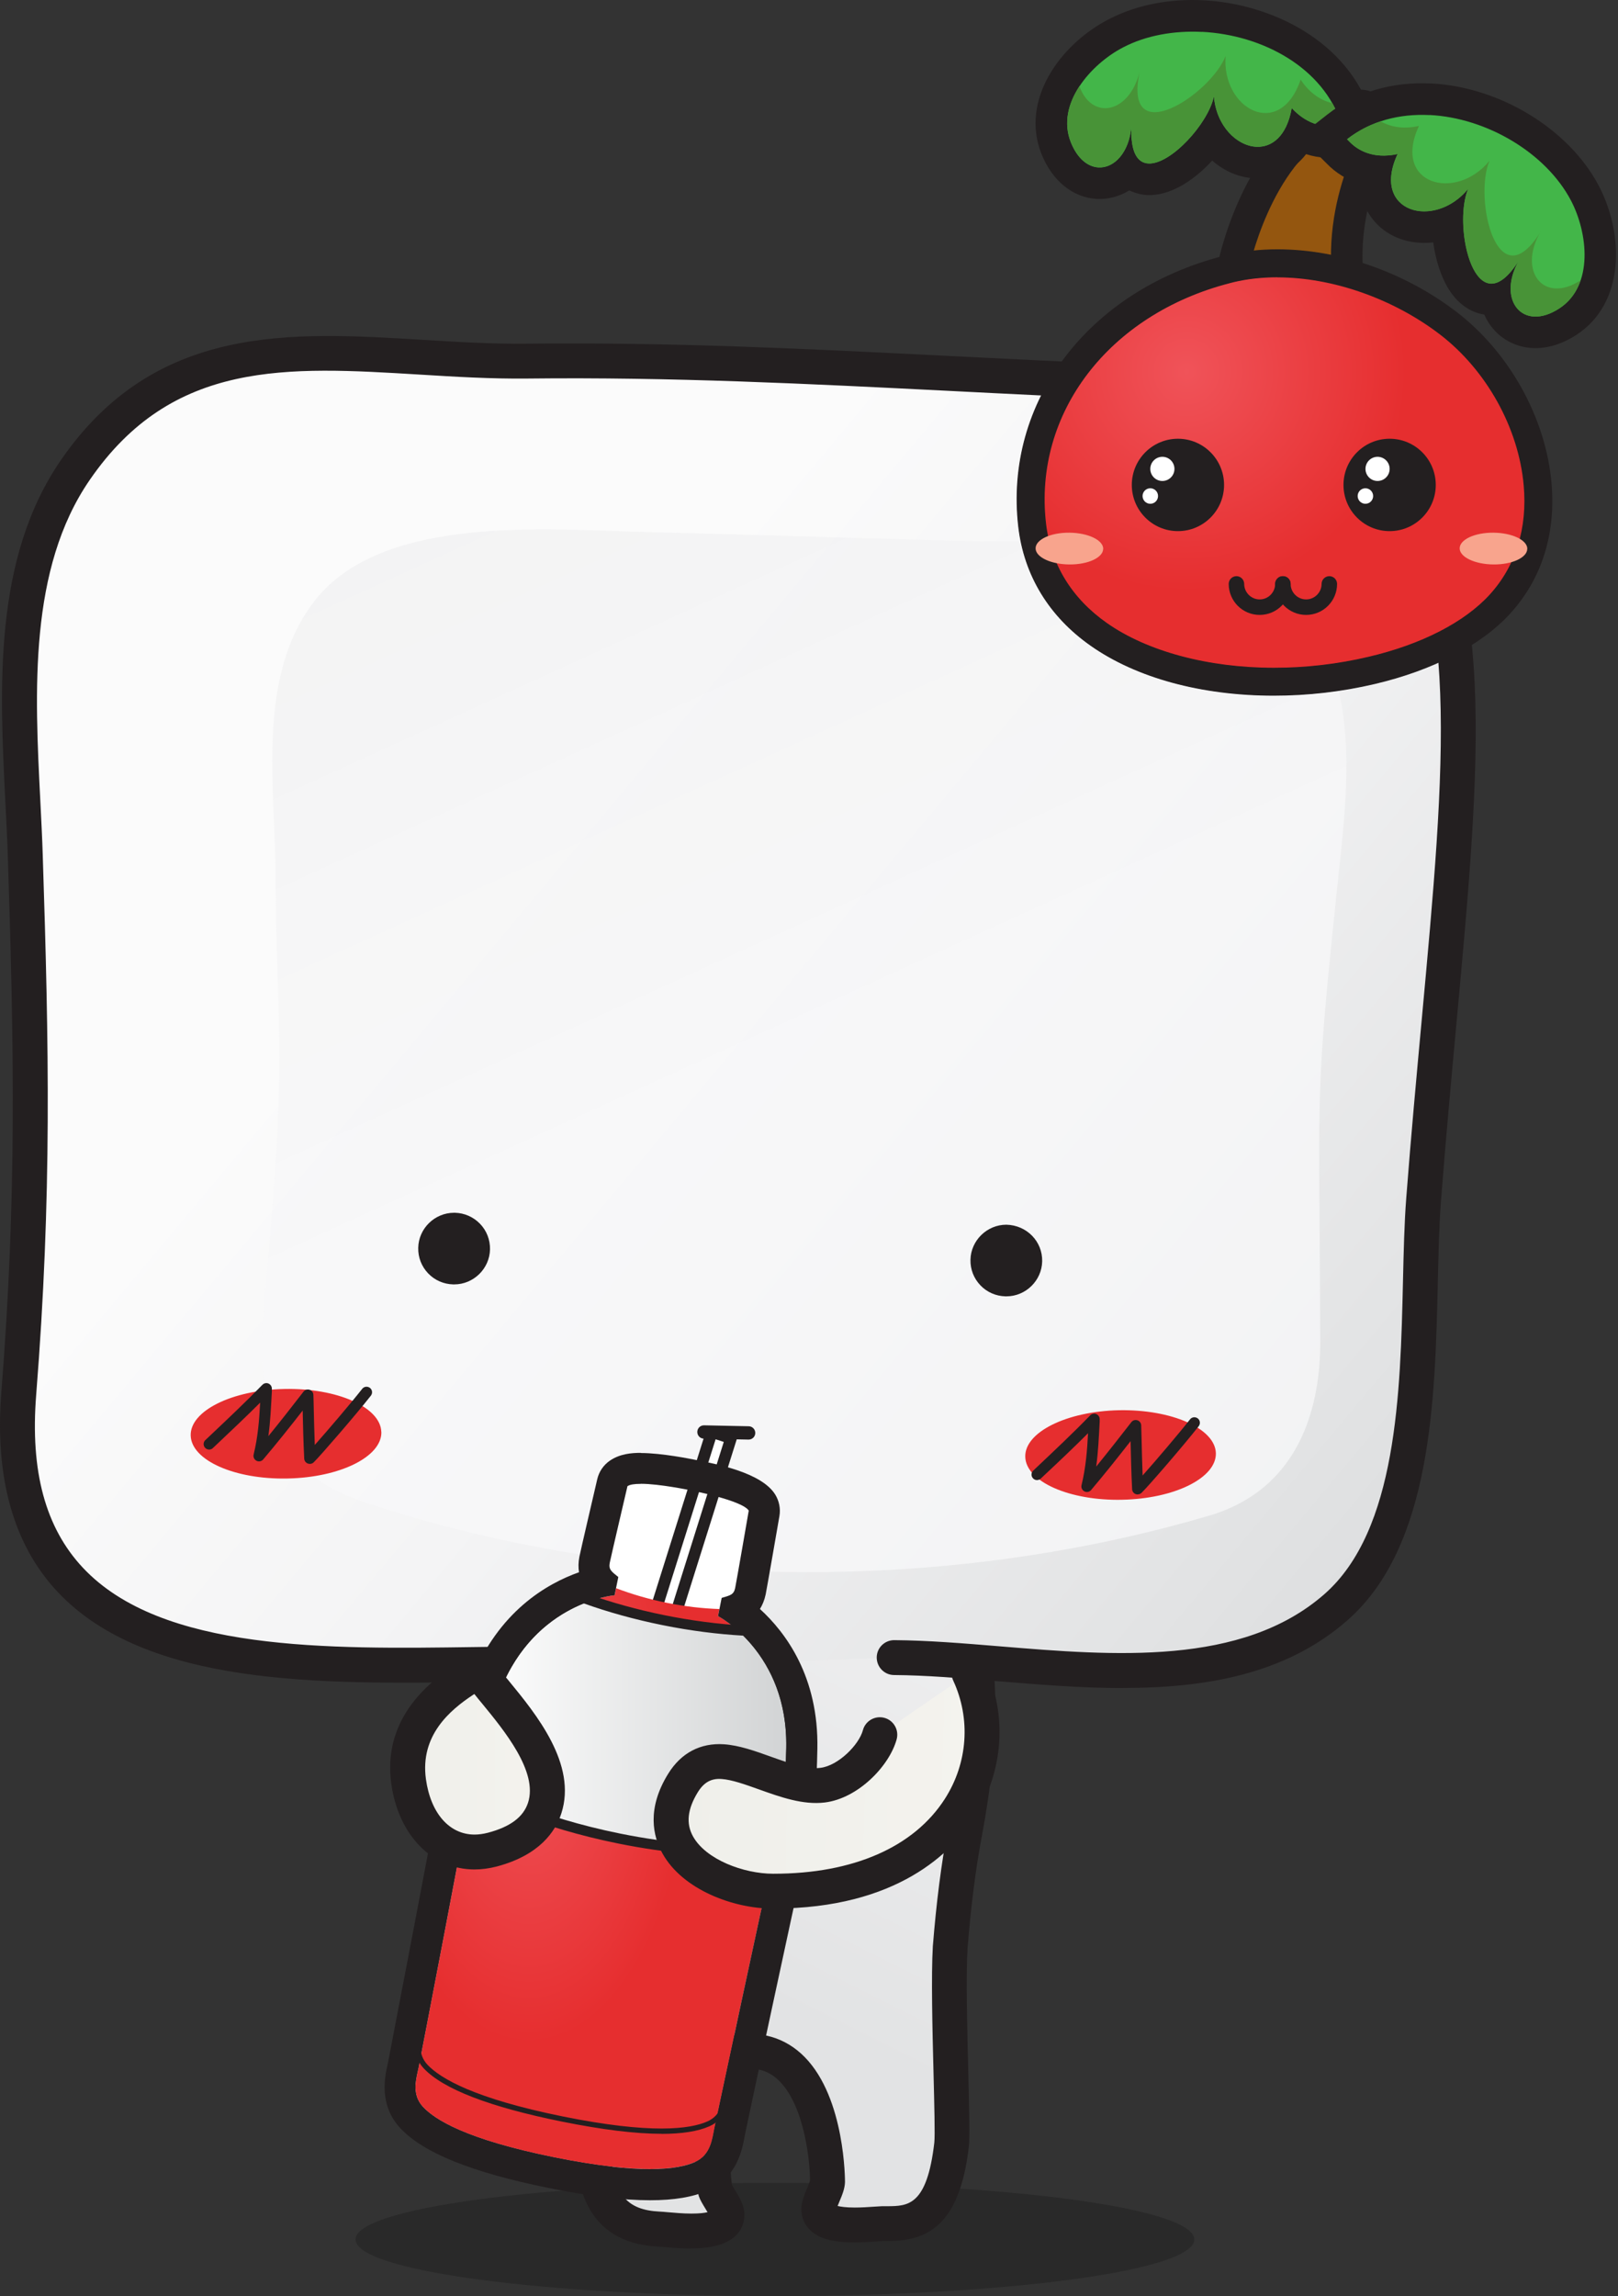 <svg width="423" height="600" viewBox="0 0 423 600" fill="none" xmlns="http://www.w3.org/2000/svg">
<rect x="0" y="0" width="423" height="600" fill="#333333" stroke="none"/>
<path d="M312.228 585.211C312.228 593.395 263.149 599.999 202.587 599.999C142.025 599.999 92.946 593.375 92.946 585.211C92.946 577.047 142.025 570.423 202.587 570.423C263.149 570.423 312.228 577.047 312.228 585.211Z" fill="black" fill-opacity="0.2"/>
<path d="M252.233 478.84C255.743 460.081 259.497 427.587 246.938 411.138C244.727 408.22 242.028 405.688 238.965 403.521C223.018 392.176 197.535 390.799 180.675 397.2C147.99 409.618 143.283 447.298 140.909 477.178C139.935 489.293 141.396 500.333 144.013 510.969C145.697 521.868 154.766 558.818 155.212 564.085C156.064 573.546 159.27 581.892 172.154 582.54C175.805 582.722 189.947 584.91 190.028 578.792C190.048 577.01 187.512 573.991 186.964 572.431C186.498 571.054 183.475 538.094 192.037 536.474C215.206 532.078 216.383 567.063 216.322 570.183C216.282 571.844 214.212 575.308 214.07 577.091C213.583 583.067 227.014 581.264 230.666 581.163C236.591 581.001 246.208 582.641 248.744 560.479C249.292 555.597 247.587 522.252 248.399 508.943C249.19 498.875 250.367 488.827 252.254 478.86L252.233 478.84Z" fill="url(#paint0_linear_262_853)"/>
<path d="M180.737 587.583C178.119 587.583 175.563 587.36 173.696 587.198C172.986 587.137 172.378 587.077 171.931 587.056C152.596 586.084 151.155 569.797 150.669 564.449C150.466 562.159 147.95 550.957 145.718 541.071C143.101 529.483 140.423 517.491 139.51 511.758C136.446 499.258 135.452 488.137 136.345 476.772C139.043 443.022 144.765 405.91 179.032 392.884C186.113 390.19 194.492 388.771 203.237 388.771C217.804 388.771 231.783 392.783 241.603 399.751C245.133 402.263 248.136 405.14 250.571 408.341C263.515 425.317 261.06 456.494 256.718 479.649C255.034 488.562 253.817 498.246 252.944 509.246C252.518 516.478 252.863 530.456 253.147 541.679C253.411 552.415 253.553 558.594 253.289 560.924C250.814 582.539 241.603 585.578 232.027 585.638C231.601 585.638 231.195 585.638 230.789 585.638C230.363 585.638 229.754 585.699 229.064 585.74C227.583 585.841 225.534 585.983 223.444 585.983C217.419 585.983 213.746 584.889 211.474 582.438C210.034 580.878 209.344 578.811 209.526 576.644C209.648 575.064 210.338 573.423 210.987 571.863C211.251 571.215 211.657 570.283 211.758 569.837C211.799 565.806 210.581 550.774 203.845 543.907C201.025 541.03 197.576 540.038 193.194 540.808C192.727 541.375 190.861 544.393 190.658 555.677C190.536 562.544 191.104 569.229 191.368 570.992C191.53 571.275 191.855 571.822 192.098 572.207C193.295 574.132 194.634 576.34 194.614 578.771C194.574 582.053 192.727 587.543 180.757 587.543L180.737 587.583ZM148.559 510.441C149.431 515.931 152.19 528.207 154.645 539.065C157.668 552.496 159.535 560.883 159.778 563.618C160.671 573.625 164.079 577.515 172.398 577.92C172.925 577.94 173.656 578.001 174.508 578.082C176.212 578.224 178.525 578.447 180.757 578.447C182.989 578.447 184.206 578.264 184.977 578.082C184.754 577.697 184.51 577.312 184.328 577.008C183.678 575.935 183.049 574.922 182.684 573.868C182.096 572.147 179.458 546.277 185.058 536.634C186.965 533.353 189.461 532.259 191.206 531.935C198.794 530.496 205.347 532.441 210.378 537.546C221.01 548.364 220.908 569.999 220.908 570.202C220.868 571.924 220.178 573.585 219.427 575.368C219.306 575.671 219.123 576.077 218.981 576.461C219.752 576.644 221.132 576.867 223.465 576.867C225.25 576.867 227.056 576.745 228.496 576.644C229.328 576.583 230.038 576.543 230.566 576.522C231.032 576.522 231.499 576.522 232.006 576.522C237.322 576.482 242.354 576.462 244.261 559.89C244.464 558.067 244.261 549.843 244.058 541.901C243.754 529.909 243.429 516.295 243.875 508.597C244.788 497.192 246.066 487.185 247.791 477.947C251.078 460.485 254.852 428.923 243.348 413.831C241.481 411.379 239.128 409.131 236.348 407.145C228.05 401.25 215.998 397.867 203.298 397.867C195.629 397.867 188.385 399.083 182.339 401.372C153.042 412.514 147.97 446.486 145.495 477.461C144.663 487.894 145.617 498.165 148.477 509.793C148.518 509.995 148.559 510.198 148.579 510.4L148.559 510.441Z" fill="#231F20"/>
<path d="M233.771 433.155C269.783 433.378 319.146 446.384 349.234 420.028C375.082 397.4 369.766 344.811 372.181 313.492C382.569 178.513 404.46 104.085 296.098 99.831C241.805 97.704 192.158 93.794 137.825 94.382C93.859 94.868 48.98 80.282 19.683 122.844C0.003 151.469 5.562 191.134 6.617 223.83C8.261 274.941 8.93 313.208 4.913 364.177C-2.33 455.703 107.006 430.299 165.6 435.667" fill="url(#paint1_linear_262_853)"/>
<path d="M293.521 441.119C282.505 441.119 271.366 440.187 260.714 439.316C251.138 438.526 242.069 437.777 233.751 437.716C231.235 437.716 229.206 435.649 229.206 433.137C229.206 430.625 231.255 428.6 233.771 428.6H233.791C242.475 428.66 251.686 429.41 261.465 430.22C291.107 432.672 324.685 435.447 346.232 416.587C365.263 399.914 366.115 363.855 366.784 334.886C366.967 327.067 367.129 319.673 367.636 313.129C368.894 296.72 370.315 281.405 371.674 266.617C377.821 200.049 382.265 151.957 360.17 126.776C347.835 112.738 327.424 105.607 295.936 104.371C279.664 103.743 263.636 102.933 248.156 102.143C210.966 100.279 175.826 98.496 137.886 98.922C128.432 99.023 118.957 98.456 109.766 97.888C75.072 95.782 45.105 93.938 23.457 125.419C7.47 148.635 9.093 180.764 10.533 209.084C10.777 214.048 11.04 218.93 11.182 223.67C12.785 273.221 13.597 312.339 9.458 364.524C7.875 384.478 11.872 399.246 21.692 409.699C42.245 431.598 85.764 430.95 124.171 430.403C139.327 430.18 153.65 429.977 166.006 431.112C168.522 431.334 170.368 433.563 170.145 436.075C169.922 438.587 167.65 440.451 165.175 440.207C153.306 439.114 139.225 439.336 124.313 439.539C84.019 440.106 38.349 440.775 15.037 415.959C3.534 403.703 -1.417 386.159 0.348 363.815C4.447 312.096 3.635 273.241 2.053 223.974C1.911 219.294 1.647 214.473 1.403 209.55C-0.098 179.771 -1.823 146.021 15.91 120.253C40.5 84.538 75.985 86.706 110.314 88.793C119.342 89.34 128.695 89.927 137.785 89.805C176.009 89.4 211.271 91.163 248.602 93.047C264.062 93.817 280.07 94.627 296.281 95.255C330.447 96.592 352.927 104.695 367.028 120.76C391.719 148.878 387.114 198.611 380.763 267.448C379.404 282.216 377.984 297.47 376.726 313.818C376.239 320.118 376.077 327.391 375.894 335.089C375.184 365.84 374.291 404.128 352.237 423.434C336.087 437.594 315.028 441.099 293.521 441.099V441.119Z" fill="#231F20"/>
<g opacity="0.74">
<path d="M231.437 410.306C260.429 408.807 289.097 404.026 316.122 396.064C340.671 388.812 345.196 366.164 345.155 350.646C344.973 283.086 343.593 289.447 349.416 233.555C351.83 210.319 356.334 181.31 341.442 161.052C323.872 137.147 281.327 141.807 255.986 141.422C242.514 141.219 185.259 139.355 171.787 139.112C146.467 138.687 100.736 133.521 82.395 156.838C66.834 176.61 71.967 205.68 72.048 229.017C72.169 268.338 75.111 271.032 70.344 325.769C67.807 354.981 62.999 381.742 94.994 392.458C137.844 406.821 185.077 412.716 231.437 410.306Z" fill="url(#paint2_linear_262_853)"/>
</g>
<path d="M201.411 488.34C202.243 485.139 198.368 482.161 198.368 482.161C202.304 482.283 205.124 477.887 205.57 456.859C206.098 431.82 187.736 422.319 187.736 422.319L188.69 417.559C190.881 416.91 191.855 416.748 192.22 414.965C192.585 413.183 195.771 394.748 195.771 394.748C194.087 392.054 180.351 389.4 180.351 389.4C180.351 389.4 166.676 386.523 164.059 388.347C164.059 388.347 159.799 406.579 159.433 408.341C159.068 410.124 159.9 410.651 161.665 412.089L160.691 416.849C160.691 416.849 140.058 418.45 130.786 441.726C122.995 461.275 123.867 466.421 127.56 467.839C127.56 467.839 122.832 469.074 122.345 472.336C121.858 475.598 109.969 537.648 109.401 540.382C108.833 543.138 107.494 547.25 110.598 550.572C113.702 553.895 121.798 559.06 144.947 563.74C168.097 568.42 177.551 566.799 181.71 564.955C185.87 563.112 186.235 558.797 186.783 556.042C187.33 553.287 200.559 491.52 201.391 488.32L201.411 488.34Z" fill="white"/>
<path d="M137.907 544.917L132.875 543.296L186.093 374.183L191.144 375.803L137.907 544.917Z" fill="white"/>
<path d="M137.906 546.438C137.744 546.438 137.602 546.418 137.44 546.357L132.388 544.757C131.597 544.493 131.15 543.642 131.394 542.852L184.631 373.739C184.753 373.354 185.017 373.03 185.382 372.848C185.747 372.665 186.153 372.625 186.539 372.746L191.57 374.347C192.361 374.61 192.808 375.461 192.564 376.251L139.347 545.364C139.225 545.749 138.961 546.073 138.596 546.256C138.373 546.377 138.13 546.418 137.886 546.418L137.906 546.438ZM134.762 542.326L136.912 543.014L189.217 376.798L187.086 376.109L134.762 542.326Z" fill="#231F20"/>
<g style="mix-blend-mode:multiply">
<path d="M198.345 482.155C202.281 482.277 205.101 477.881 205.548 456.853C206.075 431.814 187.714 422.313 187.714 422.313L188.079 420.47C183.697 420.328 179.091 419.801 174.344 418.849C169.616 417.897 165.153 416.58 161.054 415.021L160.689 416.864C160.689 416.864 140.056 418.464 130.784 441.741C122.993 461.29 123.865 466.435 127.558 467.853C127.558 467.853 122.83 469.089 122.343 472.351C121.857 475.612 109.967 537.662 109.399 540.397C108.831 543.152 107.492 547.264 110.596 550.587C113.721 553.909 121.796 559.075 144.945 563.754C168.115 568.434 177.549 566.813 181.729 564.97C185.888 563.126 186.253 558.812 186.801 556.056C187.349 553.301 200.577 491.535 201.409 488.334C202.241 485.133 198.366 482.155 198.366 482.155H198.345Z" fill="url(#paint3_radial_262_853)"/>
</g>
<path d="M172.945 557.599C166.128 557.599 157.404 556.526 146.854 554.399C128.005 550.59 115.873 545.911 110.78 540.502C107.635 537.139 108.508 533.148 109.157 530.211L109.36 529.299C109.441 528.934 109.766 528.691 110.171 528.772C110.537 528.853 110.78 529.218 110.699 529.583L110.496 530.515C109.887 533.29 109.116 536.734 111.774 539.57C115.142 543.135 124.008 548.382 147.117 553.062C170.247 557.741 180.431 556.364 184.915 554.378C188.466 552.819 189.115 549.334 189.622 546.539L189.805 545.607C189.886 545.242 190.231 544.979 190.616 545.08C190.982 545.161 191.225 545.526 191.144 545.89L190.961 546.802C190.414 549.739 189.683 553.771 185.463 555.634C182.481 556.951 178.281 557.62 172.925 557.62L172.945 557.599Z" fill="#231F20"/>
<path d="M192.199 483.681C185.646 483.681 175.055 483.114 161.847 480.44C140.179 476.044 127.458 469.257 126.93 468.974C125.713 468.508 124.719 467.576 124.13 466.259C122.467 462.45 124.09 454.955 129.568 441.22C135.228 427.04 144.947 420.638 152.129 417.761C152.291 417.701 152.454 417.66 152.616 417.66C152.758 417.66 152.92 417.68 153.062 417.741C159.494 420.03 166.351 421.935 173.432 423.373C180.493 424.791 187.533 425.723 194.391 426.108C194.715 426.108 195.02 426.27 195.243 426.493C200.721 431.942 207.193 441.625 206.868 456.88C206.462 476.266 204.19 483.478 198.509 483.478C198.387 483.478 196.176 483.681 192.199 483.681Z" fill="url(#paint4_linear_262_853)"/>
<path d="M152.616 418.996C158.946 421.265 165.864 423.189 173.168 424.668C180.472 426.147 187.594 427.038 194.309 427.423C199.523 432.589 205.874 441.988 205.549 456.837C205.123 477.582 202.364 482.14 198.509 482.14C198.448 482.14 198.408 482.14 198.347 482.14C198.347 482.14 196.155 482.342 192.199 482.342C185.97 482.342 175.38 481.816 162.111 479.141C140.382 474.746 127.559 467.817 127.559 467.817C123.887 466.399 122.994 461.254 130.785 441.705C136.283 427.889 145.799 421.71 152.616 418.975M152.616 416.342C152.291 416.342 151.946 416.403 151.622 416.524C144.216 419.502 134.153 426.106 128.33 440.732C122.629 455.014 121.067 462.57 122.913 466.784C123.623 468.385 124.8 469.539 126.443 470.208C127.985 471.018 140.686 477.501 161.583 481.734C174.913 484.429 185.585 484.996 192.199 484.996C195.689 484.996 197.86 484.834 198.448 484.793H198.509C205.143 484.793 207.761 477.237 208.187 456.898C208.511 441.178 201.836 431.171 196.176 425.559C195.709 425.093 195.1 424.83 194.451 424.789C187.675 424.404 180.675 423.493 173.696 422.075C166.676 420.657 159.899 418.773 153.508 416.504C153.224 416.403 152.92 416.342 152.616 416.342Z" fill="#231F20"/>
<path d="M167.507 387.739C172.437 387.739 180.33 389.4 180.33 389.4C180.33 389.4 194.065 392.054 195.749 394.748C195.749 394.748 192.564 413.183 192.199 414.966C191.834 416.749 190.88 416.911 188.669 417.559L187.715 422.32C187.715 422.32 206.076 431.821 205.549 456.859C205.123 477.603 202.363 482.162 198.509 482.162C198.448 482.162 198.407 482.162 198.346 482.162C198.346 482.162 202.221 485.139 201.39 488.34C200.558 491.541 187.35 553.308 186.782 556.063C186.214 558.818 185.869 563.133 181.709 564.976C179.559 565.928 176.008 566.82 169.901 566.82C164.16 566.82 156.146 566.03 144.926 563.761C121.776 559.081 113.681 553.915 110.577 550.593C107.452 547.291 108.812 543.158 109.38 540.403C109.948 537.648 121.837 475.618 122.324 472.357C122.811 469.095 127.538 467.859 127.538 467.859C123.866 466.441 122.973 461.296 130.764 441.747C140.036 418.471 160.67 416.87 160.67 416.87L161.644 412.11C159.879 410.671 159.047 410.145 159.412 408.362C159.777 406.579 164.038 388.367 164.038 388.367C164.667 387.922 165.925 387.759 167.507 387.759M167.507 379.656C165.113 379.656 162.009 379.899 159.371 381.743C157.748 382.877 156.592 384.599 156.146 386.524C155.435 389.583 151.844 404.958 151.479 406.782C151.175 408.301 151.175 409.658 151.378 410.854C142.897 413.852 130.298 421.145 123.278 438.769C118.043 451.896 116.095 459.776 116.907 465.408C115.629 466.988 114.675 468.913 114.33 471.182C113.884 474.099 102.238 534.974 101.467 538.823C101.406 539.066 101.366 539.309 101.305 539.573C100.615 542.713 98.972 550.087 104.713 556.184C110.739 562.606 123.379 567.691 143.364 571.742C153.934 573.89 162.881 574.963 169.942 574.963C176.231 574.963 181.162 574.133 185.037 572.431C192.686 569.048 194.045 561.654 194.633 558.494C194.674 558.23 194.735 557.967 194.775 557.724C195.425 554.482 208.47 493.628 209.282 490.407C209.85 488.178 209.728 486.051 209.16 484.086C213.259 477.117 213.502 465.672 213.685 457.082C214.09 438.121 205.326 426.513 198.671 420.456C199.32 419.423 199.848 418.167 200.172 416.647C200.537 414.804 203.439 398.111 203.763 396.207C204.108 394.242 203.703 392.216 202.647 390.515C199.097 384.863 187.553 382.614 181.953 381.52C180.776 381.277 173.026 379.697 167.528 379.697L167.507 379.656Z" fill="#231F20"/>
<path d="M124.071 483.963C115.164 483.963 108.388 476.731 106.826 465.528C104.675 449.991 117.072 441.806 121.129 439.112L124.984 436.56L127.865 440.165C128.352 440.773 128.9 441.442 129.488 442.171C135.981 450.072 145.78 462.004 142.392 472.497C140.688 477.764 136.062 481.431 128.677 483.376C127.115 483.781 125.552 484.004 124.071 484.004V483.963Z" fill="url(#paint5_linear_262_853)"/>
<path d="M124.07 488.52C112.911 488.52 104.167 479.526 102.3 466.156C100.616 453.96 106.094 443.568 118.612 435.303L122.467 432.75C124.435 431.454 127.073 431.859 128.554 433.702L131.435 437.308C131.901 437.896 132.449 438.544 133.038 439.253C140.159 447.923 150.912 461.03 146.753 473.874C145.231 478.574 141.052 484.793 129.852 487.751C127.884 488.257 125.957 488.52 124.07 488.52ZM124.029 442.656L123.664 442.899C117.618 446.89 109.787 453.515 111.349 464.9C112.587 473.833 117.476 479.404 124.07 479.404C125.166 479.404 126.322 479.242 127.519 478.938C133.383 477.399 136.832 474.826 138.049 471.078C140.687 462.975 131.82 452.198 125.957 445.067C125.348 444.338 124.78 443.649 124.293 443.021L124.009 442.677L124.029 442.656Z" fill="#231F20"/>
<path d="M230.018 453.315C228.496 458.947 221.639 465.713 215.085 466.503C206.929 467.496 196.663 460.871 188.974 460.345C184.368 460.041 180.96 462.087 178.606 465.895C167.67 483.58 187.959 494.155 202.06 494.196C248.765 494.317 264.468 461.094 253.37 437.21" fill="url(#paint6_linear_262_853)"/>
<path d="M202.284 498.754H201.999C191.652 498.733 178.424 493.77 173.189 484.33C170.734 479.914 168.99 472.702 174.691 463.505C178.059 458.055 183.131 455.401 189.258 455.807C193.214 456.07 197.414 457.569 201.472 459.028C206.118 460.689 210.947 462.411 214.518 461.965C219.123 461.398 224.561 455.989 225.595 452.12C226.245 449.689 228.76 448.25 231.195 448.899C233.63 449.547 235.07 452.059 234.421 454.49C232.534 461.459 224.358 469.947 215.634 471.02C209.912 471.709 204.069 469.623 198.408 467.597C194.777 466.3 191.328 465.065 188.649 464.882C185.951 464.68 184.044 465.753 182.461 468.286C179.722 472.722 179.296 476.51 181.183 479.893C184.571 485.971 194.452 489.617 202.04 489.637H202.284C223.039 489.637 238.925 482.689 247.02 470.068C253.026 460.709 253.837 449.142 249.191 439.134C248.136 436.845 249.13 434.151 251.403 433.077C253.695 432.024 256.394 433.016 257.469 435.285C263.434 448.129 262.399 462.958 254.71 474.971C249.009 483.864 234.624 498.733 202.304 498.733L202.284 498.754Z" fill="#231F20"/>
<path d="M99.703 374.163C99.885 380.645 88.909 386.095 75.133 386.358C61.377 386.642 50.056 381.618 49.853 375.155C49.651 368.693 60.627 363.244 74.403 362.96C88.159 362.697 99.48 367.721 99.683 374.163H99.703Z" fill="#E62E2F"/>
<path d="M317.868 379.718C318.051 386.201 307.054 391.65 293.298 391.913C279.543 392.197 268.221 387.153 268.039 380.711C267.836 374.269 278.812 368.799 292.588 368.515C306.324 368.272 317.665 373.276 317.868 379.718Z" fill="#E62E2F"/>
<path d="M80.976 382.536C80.793 382.536 80.631 382.496 80.448 382.435C79.921 382.233 79.556 381.726 79.535 381.179C79.312 376.925 79.211 372.144 79.13 368.599C75.782 372.894 72.292 377.269 68.803 381.382C68.377 381.888 67.646 382.03 67.058 381.726C66.469 381.422 66.145 380.754 66.307 380.105C67.423 375.507 67.768 371.212 68.011 366.533C64.278 370.26 60.484 373.846 56.792 377.33L55.656 378.404C55.087 378.951 54.174 378.931 53.627 378.343C53.079 377.756 53.099 376.864 53.688 376.317L54.824 375.244C59.368 370.949 64.075 366.512 68.6 361.873C69.026 361.448 69.655 361.306 70.203 361.549C70.75 361.792 71.095 362.339 71.075 362.927V363.575C70.852 367.708 70.689 371.455 70.162 375.284C73.307 371.435 76.411 367.465 79.353 363.656C79.718 363.17 80.347 362.988 80.935 363.17C81.504 363.352 81.909 363.879 81.93 364.487C81.97 365.297 81.99 366.674 82.031 368.396C82.092 371.01 82.173 374.312 82.295 377.594C85.764 373.684 91.851 366.553 94.691 362.927C95.178 362.299 96.091 362.197 96.72 362.684C97.349 363.17 97.451 364.081 96.963 364.709C93.109 369.612 83.857 380.328 82.011 382.131C81.747 382.395 81.382 382.536 80.996 382.536H80.976Z" fill="#231F20"/>
<path d="M297.417 390.532C297.235 390.532 297.072 390.492 296.89 390.431C296.362 390.228 295.997 389.722 295.977 389.175C295.754 384.9 295.652 380.14 295.571 376.595C292.305 380.768 288.734 385.265 285.244 389.377C284.818 389.884 284.088 390.026 283.499 389.722C282.911 389.418 282.586 388.749 282.749 388.101C283.864 383.503 284.209 379.208 284.453 374.528C280.639 378.337 276.763 382.004 272.969 385.549L272.097 386.379C271.509 386.926 270.616 386.906 270.068 386.318C269.52 385.731 269.541 384.84 270.129 384.293L271.001 383.462C275.627 379.086 280.415 374.589 285.021 369.849C285.447 369.423 286.076 369.302 286.624 369.525C287.172 369.768 287.516 370.315 287.496 370.902V371.51C287.273 375.643 287.111 379.41 286.583 383.239C289.789 379.309 292.954 375.258 295.774 371.631C296.139 371.145 296.768 370.963 297.356 371.145C297.925 371.328 298.33 371.854 298.351 372.462C298.371 373.252 298.412 374.589 298.452 376.25C298.513 378.884 298.594 382.247 298.716 385.569C302.205 381.659 308.272 374.528 311.112 370.902C311.599 370.274 312.512 370.173 313.141 370.659C313.77 371.145 313.872 372.057 313.385 372.685C309.55 377.587 300.298 388.304 298.432 390.107C298.168 390.37 297.803 390.512 297.417 390.512V390.532Z" fill="#231F20"/>
<path d="M267.37 329.494C267.309 331.864 265.341 333.748 262.967 333.688C260.593 333.627 258.706 331.682 258.767 329.312C258.828 326.942 260.776 325.058 263.17 325.098C265.544 325.159 267.43 327.124 267.37 329.494Z" fill="#231F20"/>
<path d="M263.088 338.756H262.865C260.369 338.696 258.036 337.683 256.312 335.88C254.587 334.077 253.654 331.707 253.715 329.195C253.816 324.15 258.036 320.038 263.088 320.038C268.465 320.16 272.563 324.434 272.462 329.6C272.36 334.644 268.16 338.756 263.108 338.756H263.088ZM263.088 328.627C262.662 328.627 262.317 328.952 262.317 329.377C262.317 329.58 262.398 329.782 262.52 329.924C262.662 330.066 262.865 330.147 263.068 330.167H263.088V328.627ZM263.088 328.627V330.167C263.514 330.167 263.839 329.823 263.839 329.418C263.839 329.215 263.758 329.012 263.616 328.871C263.474 328.729 263.271 328.648 263.088 328.627Z" fill="#231F20"/>
<path d="M122.995 326.375C122.954 328.745 120.966 330.629 118.612 330.589C116.239 330.528 114.352 328.583 114.413 326.193C114.453 323.823 116.421 321.939 118.815 321.999C121.189 322.04 123.076 324.005 123.015 326.375H122.995Z" fill="#231F20"/>
<path d="M118.712 335.634H118.489C115.993 335.574 113.66 334.561 111.936 332.758C110.211 330.955 109.278 328.585 109.339 326.073C109.44 321.028 113.64 316.916 118.712 316.916H118.935C121.411 316.977 123.744 317.99 125.489 319.793C127.233 321.596 128.146 323.966 128.106 326.478C128.004 331.522 123.805 335.634 118.753 335.634H118.712ZM118.712 325.505C118.286 325.505 117.941 325.83 117.941 326.255C117.941 326.458 118.022 326.66 118.164 326.802C118.306 326.944 118.509 327.045 118.712 327.045V325.505ZM118.712 325.505V327.045C119.118 327.045 119.463 326.701 119.463 326.275C119.463 326.093 119.382 325.89 119.24 325.728C119.098 325.586 118.895 325.505 118.712 325.485V325.505Z" fill="#231F20"/>
<path d="M195.708 376.189H195.668L184.002 375.946C183.048 375.926 182.277 375.136 182.297 374.164C182.318 373.211 183.089 372.462 184.042 372.462H184.083L195.749 372.705C196.702 372.725 197.473 373.515 197.453 374.488C197.433 375.44 196.662 376.189 195.708 376.189Z" fill="#231F20"/>
<path d="M321.591 73.88L322.4 69.83C322.643 68.635 328.532 40.218 347.634 30.395C351.964 28.167 353.947 27.479 355.728 27.58C357.387 27.661 358.804 28.471 359.633 29.788C361.232 32.299 360.16 34.912 358.379 39.246C355.627 45.889 350.548 58.305 352.592 74.569L353.32 80.26L321.611 73.86L321.591 73.88Z" fill="#94560F"/>
<path d="M355.505 31.712C359.653 31.914 345.104 48.34 348.463 75.096L326.426 70.64C326.426 70.64 331.95 43.074 349.495 34.061C352.712 32.4 354.574 31.651 355.505 31.691M355.929 23.448C352.995 23.306 350.203 24.42 345.751 26.709C324.909 37.423 318.615 67.723 318.352 68.999L316.733 77.08L324.807 78.721L346.844 83.177L358.095 85.445L356.658 74.063C354.736 58.872 359.39 47.57 362.162 40.806C364.125 36.026 365.825 31.894 363.093 27.559C361.535 25.089 358.904 23.59 355.909 23.428L355.929 23.448Z" fill="#231F20"/>
<path d="M286.987 47.874C282.313 47.631 278.367 44.31 276.121 38.74C271.386 26.932 280.633 14.435 291.722 8.683C298.218 5.321 306.049 3.782 314.427 4.207C330.534 5.017 349.232 13.747 354.675 31.428L356.051 35.884L350.749 36.836C349.515 37.099 348.139 37.221 346.763 37.14C344.355 37.018 341.987 36.33 339.782 35.135C337.009 40.765 332.274 42.73 328.146 42.507C323.634 42.284 319.485 39.591 316.713 35.54C312.302 41.657 305.644 47.145 299.978 46.862C298.724 46.801 296.68 46.396 294.94 44.735C292.592 46.963 289.699 48.016 286.947 47.874H286.987Z" fill="#43B649"/>
<path d="M314.225 8.318C329.988 9.108 346.116 17.635 350.75 32.623L350.042 32.744C349.01 32.967 347.998 33.028 347.006 32.987C343.506 32.805 340.268 31.063 337.698 28.228C336.423 35.62 332.497 38.577 328.41 38.355C323.311 38.091 317.968 32.886 317.361 25.19C315.864 32.278 306.11 43.013 300.242 42.73C297.409 42.588 295.467 39.853 295.811 32.866C295.224 39.975 291.237 43.965 287.21 43.762C284.458 43.621 281.706 41.555 279.966 37.22C275.939 27.195 285.187 16.744 293.645 12.369C299.635 9.25 306.9 7.974 314.245 8.338M314.67 0.075C305.564 -0.391 297.004 1.33 289.861 5.037C277.113 11.599 266.651 26.202 272.297 40.279C275.11 47.307 280.533 51.661 286.786 51.986C289.639 52.127 292.593 51.378 295.224 49.758C297.247 50.709 299.068 50.932 299.837 50.973C305.787 51.277 312.039 47.266 316.916 41.96C320.032 44.714 323.877 46.395 328.005 46.598C332.457 46.821 337.718 45.119 341.462 40.279C343.121 40.826 344.861 41.129 346.602 41.231C348.261 41.312 349.961 41.19 351.62 40.846L352.227 40.745L361.394 39.084L358.642 30.172C352.591 10.627 332.194 0.966 314.65 0.075H314.67Z" fill="#231F20"/>
<path d="M340.025 20.835C334.561 36.775 319.324 28.491 320.417 14.617C316.552 24.663 293.504 39.732 297.935 18.769C295.244 29.625 285.511 31.59 282.192 22.537C279.278 26.972 277.942 32.117 279.966 37.18C284.276 47.915 294.839 44.755 295.81 32.846C294.738 54.234 315.135 35.702 317.361 25.169C318.474 39.044 334.824 44.816 337.698 28.208C341.016 31.833 345.407 33.696 350.062 32.724L350.77 32.603C350.143 30.598 349.313 28.714 348.321 26.952C344.962 26.182 342.109 23.974 340.045 20.815L340.025 20.835Z" fill="#489337"/>
<path d="M400.873 86.822C397.17 86.64 394.034 84.675 392.273 81.455C391.727 80.442 391.322 79.328 391.099 78.153C390.573 78.214 390.067 78.255 389.541 78.214C387.538 78.113 384.644 77.181 382.236 73.374C379.889 69.626 378.553 63.793 378.432 58.224C376.206 59.054 373.879 59.459 371.572 59.337C367.12 59.115 363.377 57.008 361.293 53.545C360.321 51.925 359.127 48.947 359.755 44.674C355.829 44.248 352.369 42.547 349.698 39.711L345.954 36.005L349.637 33.109C356.234 27.944 364.631 25.453 373.94 25.919C390.533 26.749 407.126 36.815 414.289 50.385C420.117 61.464 420.603 76.999 409.979 83.966C406.944 85.971 403.787 86.964 400.853 86.802L400.873 86.822Z" fill="#43B649"/>
<path d="M373.737 30.05C388.691 30.8 404.111 39.934 410.667 52.33C415.119 60.755 416.738 74.609 407.733 80.544C405.284 82.164 402.998 82.812 401.075 82.711C395.409 82.427 392.718 75.662 397.17 67.946C394.337 72.483 391.848 74.204 389.743 74.103C383.41 73.779 380.698 56.786 383.835 49.332C380.395 53.545 375.741 55.388 371.774 55.206C365.582 54.882 361.05 49.535 365.38 40.238C363.903 40.562 362.426 40.704 361.009 40.643C357.832 40.481 354.918 39.286 352.672 36.896L352.166 36.39C358.338 31.549 365.967 29.686 373.717 30.071M374.142 21.827C363.822 21.301 354.473 24.096 347.067 29.889L339.701 35.661L346.359 42.243L346.784 42.669C349.212 45.2 352.166 47.003 355.465 48.016C355.647 51.479 356.78 54.072 357.751 55.672C360.564 60.33 365.501 63.166 371.37 63.449C372.483 63.51 373.596 63.449 374.688 63.348C375.336 67.946 376.712 72.32 378.735 75.561C381.71 80.321 385.474 81.799 388.044 82.204C388.226 82.63 388.428 83.015 388.631 83.42C391.059 87.876 395.531 90.691 400.65 90.954C404.455 91.136 408.461 89.921 412.245 87.43C424.892 79.106 424.609 61.14 417.931 48.461C410.1 33.676 392.111 22.719 374.122 21.807L374.142 21.827Z" fill="#231F20"/>
<path d="M402.733 60.614C391.442 78.782 385.23 51.925 389.398 42.021C380.576 52.796 363.841 48.199 370.964 32.907C367.382 33.717 363.881 33.393 360.967 31.712C357.831 32.745 354.856 34.284 352.165 36.391L352.671 36.897C355.929 40.36 360.583 41.333 365.379 40.259C358.276 55.551 375.011 60.128 383.813 49.373C379.645 59.298 385.837 86.154 397.148 67.966C391.179 78.316 398.039 86.924 407.711 80.564C410.463 78.742 412.224 76.19 413.215 73.253C403.604 79.531 396.764 70.944 402.713 60.614H402.733Z" fill="#489337"/>
<path d="M358.562 175.191C332.175 181.368 304.169 177.662 287.232 165.752C277.195 158.704 271.185 148.84 269.829 137.235C266.268 106.51 287.171 79.045 320.661 70.437C321.005 70.356 321.328 70.255 321.672 70.194C339.48 66.022 361.82 71.612 378.615 84.433C391.606 94.377 400.57 110.479 401.987 126.48C403.08 138.734 399.68 149.61 392.152 157.853C385.07 165.631 373.131 171.788 358.562 175.211V175.191Z" fill="url(#paint7_radial_262_853)"/>
<path d="M333.024 181.793C314.104 181.793 297.086 177.155 285.127 168.749C274.22 161.093 267.684 150.339 266.206 137.66C262.422 105.071 284.439 75.966 319.75 66.892L320.033 66.811C320.316 66.751 320.579 66.669 320.842 66.609C324.95 65.636 329.382 65.15 333.955 65.15C350.123 65.15 367.202 71.105 380.8 81.516C394.58 92.068 404.091 109.162 405.609 126.135C406.802 139.442 403.079 151.27 394.843 160.303C387.255 168.628 374.648 175.17 359.371 178.755C350.73 180.78 341.867 181.793 333.004 181.793H333.024ZM333.975 72.462C329.948 72.462 326.083 72.887 322.502 73.738L321.571 73.981C289.902 82.123 270.112 107.967 273.471 136.829C274.705 147.381 280.189 156.354 289.336 162.774C299.919 170.228 315.844 174.501 333.044 174.501C341.341 174.501 349.637 173.55 357.731 171.646C371.593 168.405 382.864 162.612 389.461 155.382C396.28 147.888 399.356 138.024 398.344 126.803C397.009 111.795 388.591 96.686 376.389 87.349C364.207 78.052 348.362 72.482 333.975 72.482V72.462Z" fill="#231F20"/>
<path d="M333.024 181.692C314.124 181.692 297.126 177.074 285.187 168.669C274.3 161.033 267.785 150.299 266.307 137.66C262.523 105.132 284.519 76.088 319.77 67.014L320.053 66.933C320.316 66.873 320.599 66.791 320.862 66.731C324.97 65.759 329.381 65.272 333.955 65.272C350.102 65.272 367.141 71.227 380.739 81.617C394.499 92.15 403.99 109.203 405.487 126.156C406.681 139.442 402.958 151.23 394.742 160.243C387.174 168.547 374.587 175.089 359.33 178.654C350.689 180.679 341.846 181.692 333.004 181.692H333.024ZM333.975 72.361C329.948 72.361 326.083 72.787 322.481 73.637L321.53 73.88C289.801 82.043 269.99 107.927 273.349 136.83C274.584 147.402 280.088 156.415 289.254 162.856C299.858 170.309 315.803 174.603 333.024 174.603C341.32 174.603 349.637 173.651 357.751 171.747C371.633 168.487 382.924 162.714 389.541 155.463C396.381 147.949 399.477 138.045 398.465 126.804C397.13 111.776 388.692 96.626 376.469 87.268C364.085 77.81 348.605 72.382 333.995 72.382L333.975 72.361Z" fill="#231F20"/>
<path d="M288.405 143.412C288.405 145.7 284.459 147.544 279.582 147.503C274.705 147.463 270.739 145.579 270.739 143.29C270.739 141.001 274.685 139.158 279.562 139.199C284.439 139.239 288.405 141.123 288.425 143.412H288.405Z" fill="#F8A48D"/>
<path d="M399.275 143.412C399.275 145.7 395.329 147.544 390.452 147.503C385.576 147.463 381.609 145.579 381.609 143.29C381.609 141.001 385.555 139.158 390.432 139.199C395.309 139.239 399.275 141.123 399.295 143.412H399.275Z" fill="#F8A48D"/>
<path d="M375.356 126.723C375.356 133.386 369.953 138.794 363.296 138.794C356.638 138.794 351.235 133.386 351.235 126.723C351.235 120.059 356.638 114.651 363.296 114.651C369.953 114.651 375.356 120.059 375.356 126.723Z" fill="#231F20"/>
<path d="M320.012 126.723C320.012 133.386 314.609 138.794 307.952 138.794C301.294 138.794 295.892 133.386 295.892 126.723C295.892 120.059 301.294 114.651 307.952 114.651C314.609 114.651 320.012 120.059 320.012 126.723Z" fill="#231F20"/>
<path d="M363.297 122.53C363.297 124.272 361.88 125.689 360.14 125.689C358.4 125.689 356.983 124.272 356.983 122.53C356.983 120.788 358.4 119.37 360.14 119.37C361.88 119.37 363.297 120.788 363.297 122.53Z" fill="white"/>
<path d="M356.962 131.645C358.08 131.645 358.986 130.738 358.986 129.619C358.986 128.501 358.08 127.594 356.962 127.594C355.844 127.594 354.938 128.501 354.938 129.619C354.938 130.738 355.844 131.645 356.962 131.645Z" fill="white"/>
<path d="M300.728 122.53C300.728 124.272 302.144 125.689 303.884 125.689C305.625 125.689 307.041 124.272 307.041 122.53C307.041 120.788 305.625 119.37 303.884 119.37C302.144 119.37 300.728 120.788 300.728 122.53Z" fill="white"/>
<path d="M300.728 131.645C301.845 131.645 302.751 130.738 302.751 129.619C302.751 128.501 301.845 127.594 300.728 127.594C299.61 127.594 298.704 128.501 298.704 129.619C298.704 130.738 299.61 131.645 300.728 131.645Z" fill="white"/>
<path d="M329.32 160.688C324.848 160.688 321.226 157.063 321.226 152.587C321.226 151.473 322.136 150.562 323.249 150.562C324.362 150.562 325.273 151.473 325.273 152.587C325.273 154.815 327.094 156.638 329.32 156.638C331.546 156.638 333.367 154.815 333.367 152.587C333.367 151.473 334.277 150.562 335.39 150.562C336.503 150.562 337.414 151.473 337.414 152.587C337.414 157.063 333.792 160.688 329.32 160.688Z" fill="#231F20"/>
<path d="M341.461 160.688C336.989 160.688 333.367 157.063 333.367 152.587C333.367 151.473 334.278 150.562 335.391 150.562C336.504 150.562 337.414 151.473 337.414 152.587C337.414 154.815 339.235 156.638 341.461 156.638C343.687 156.638 345.508 154.815 345.508 152.587C345.508 151.473 346.419 150.562 347.532 150.562C348.645 150.562 349.556 151.473 349.556 152.587C349.556 157.063 345.933 160.688 341.461 160.688Z" fill="#231F20"/>
<defs>
<linearGradient id="paint0_linear_262_853" x1="189.054" y1="518.343" x2="287.762" y2="320.626" gradientUnits="userSpaceOnUse">
<stop stop-color="#E2E3E4"/>
<stop offset="0.53" stop-color="#EFEFF0"/>
<stop offset="1" stop-color="#F6F6F6"/>
</linearGradient>
<linearGradient id="paint1_linear_262_853" x1="369.7" y1="417.345" x2="125.652" y2="213.087" gradientUnits="userSpaceOnUse">
<stop stop-color="#DCDDDE"/>
<stop offset="0.15" stop-color="#E2E3E4"/>
<stop offset="0.64" stop-color="#F4F4F5"/>
<stop offset="1" stop-color="#FBFBFB"/>
</linearGradient>
<linearGradient id="paint2_linear_262_853" x1="100.575" y1="33.937" x2="211.167" y2="276.334" gradientUnits="userSpaceOnUse">
<stop stop-color="#E9E9EA"/>
<stop offset="0.43" stop-color="#F1F1F2"/>
<stop offset="1" stop-color="#F8F8F9"/>
</linearGradient>
<radialGradient id="paint3_radial_262_853" cx="0" cy="0" r="1" gradientUnits="userSpaceOnUse" gradientTransform="translate(138.372 454.18) scale(42.01 79.96)">
<stop stop-color="#F05359"/>
<stop offset="1" stop-color="#E62E2F"/>
</radialGradient>
<linearGradient id="paint4_linear_262_853" x1="123.502" y1="450.681" x2="206.888" y2="450.681" gradientUnits="userSpaceOnUse">
<stop stop-color="white"/>
<stop offset="1" stop-color="#D1D3D4"/>
</linearGradient>
<linearGradient id="paint5_linear_262_853" x1="106.582" y1="460.261" x2="143.082" y2="460.261" gradientUnits="userSpaceOnUse">
<stop stop-color="#EFEFEA"/>
<stop offset="1" stop-color="#F4F3EE"/>
</linearGradient>
<linearGradient id="paint6_linear_262_853" x1="175.64" y1="464.544" x2="256.369" y2="466.336" gradientUnits="userSpaceOnUse">
<stop stop-color="#EFEFEA"/>
<stop offset="1" stop-color="#F4F3EE"/>
</linearGradient>
<radialGradient id="paint7_radial_262_853" cx="0" cy="0" r="1" gradientUnits="userSpaceOnUse" gradientTransform="translate(310.179 97.031) scale(57.529 57.582)">
<stop stop-color="#F05359"/>
<stop offset="1" stop-color="#E62E2F"/>
</radialGradient>
</defs>
</svg>
